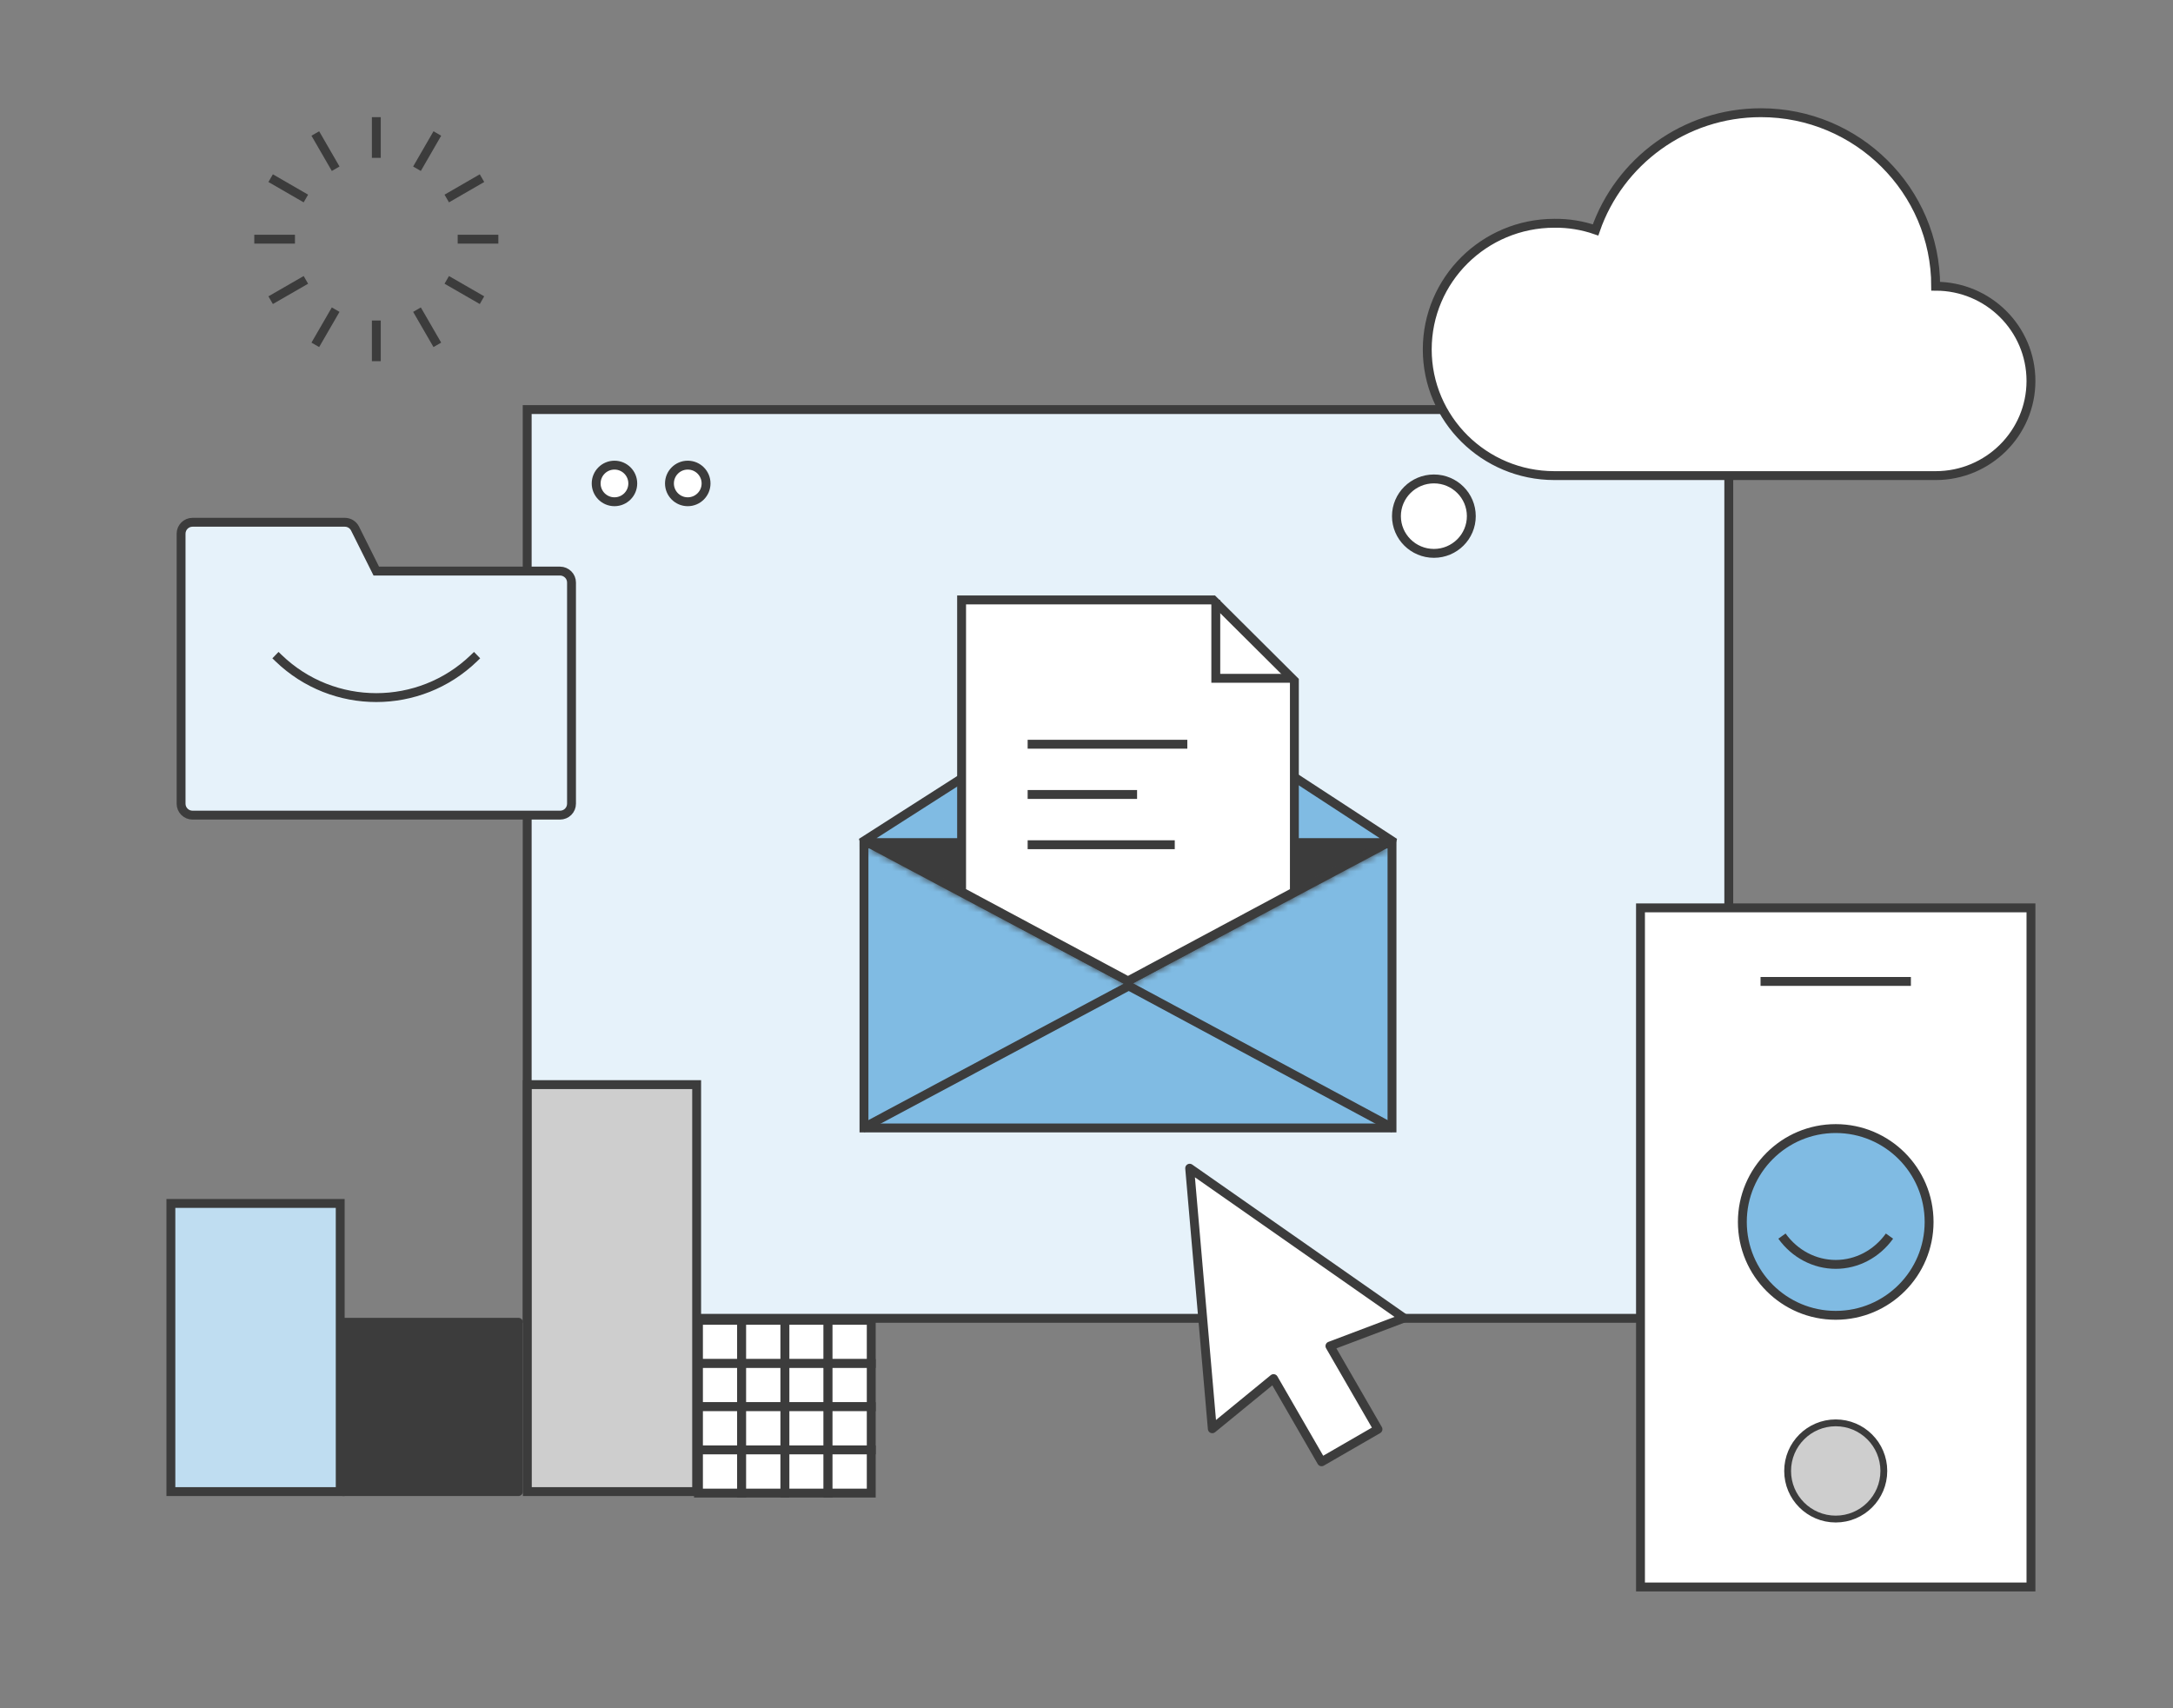 <?xml version="1.0" encoding="UTF-8"?>
<svg xmlns="http://www.w3.org/2000/svg" width="318" height="250" viewBox="0 0 318 250" fill="none">
  <rect x="0" y="0" width="318" height="250" fill="#808080" stroke="none"/>
  <rect x="77.15" y="59.936" width="175.843" height="132.986" fill="#E6F2FA" stroke="#3C3C3C" stroke-width="1.3" stroke-miterlimit="1.5"></rect>
  <path d="M50.218 218.279V193.498H75.868V218.279H50.218Z" fill="#3C3C3C" stroke="#3C3C3C" stroke-width="1.3" stroke-miterlimit="1.5" stroke-linecap="round" stroke-linejoin="round"></path>
  <path d="M77.169 218.279V158.723H101.949V218.279H77.169Z" fill="#CECECE" stroke="#3C3C3C" stroke-width="1.3" stroke-miterlimit="1.5" stroke-linecap="square"></path>
  <path d="M25.007 218.279V176.111H49.788V218.279H25.007Z" fill="#BFDDF1" stroke="#3C3C3C" stroke-width="1.3" stroke-miterlimit="1.5" stroke-linecap="square"></path>
  <path d="M108.536 193.214H102.214V199.536H108.536V193.214Z" fill="white"></path>
  <path d="M108.536 193.214H102.214V199.536H108.536V193.214Z" stroke="#3C3C3C" stroke-width="1.3" stroke-miterlimit="1.5"></path>
  <path d="M108.536 199.536H102.214V205.857H108.536V199.536Z" fill="white"></path>
  <path d="M108.536 199.536H102.214V205.857H108.536V199.536Z" stroke="#3C3C3C" stroke-width="1.3" stroke-miterlimit="1.5"></path>
  <path d="M108.536 205.857H102.214V212.178H108.536V205.857Z" fill="white"></path>
  <path d="M108.536 205.857H102.214V212.178H108.536V205.857Z" stroke="#3C3C3C" stroke-width="1.3" stroke-miterlimit="1.5"></path>
  <path d="M108.536 212.178H102.214V218.5H108.536V212.178Z" fill="white"></path>
  <path d="M108.536 212.178H102.214V218.5H108.536V212.178Z" stroke="#3C3C3C" stroke-width="1.3" stroke-miterlimit="1.5"></path>
  <path d="M121.179 193.214H114.857V199.536H121.179V193.214Z" fill="white"></path>
  <path d="M121.179 193.214H114.857V199.536H121.179V193.214Z" stroke="#3C3C3C" stroke-width="1.3" stroke-miterlimit="1.5"></path>
  <path d="M121.179 199.536H114.857V205.857H121.179V199.536Z" fill="white"></path>
  <path d="M121.179 199.536H114.857V205.857H121.179V199.536Z" stroke="#3C3C3C" stroke-width="1.3" stroke-miterlimit="1.5"></path>
  <path d="M121.179 205.857H114.857V212.178H121.179V205.857Z" fill="white"></path>
  <path d="M121.179 205.857H114.857V212.178H121.179V205.857Z" stroke="#3C3C3C" stroke-width="1.3" stroke-miterlimit="1.5"></path>
  <path d="M121.179 212.178H114.857V218.5H121.179V212.178Z" fill="white"></path>
  <path d="M121.179 212.178H114.857V218.5H121.179V212.178Z" stroke="#3C3C3C" stroke-width="1.3" stroke-miterlimit="1.5"></path>
  <path d="M114.857 193.214H108.536V199.536H114.857V193.214Z" fill="white"></path>
  <path d="M114.857 193.214H108.536V199.536H114.857V193.214Z" stroke="#3C3C3C" stroke-width="1.3" stroke-miterlimit="1.5"></path>
  <path d="M114.857 199.536H108.536V205.857H114.857V199.536Z" fill="white"></path>
  <path d="M114.857 199.536H108.536V205.857H114.857V199.536Z" stroke="#3C3C3C" stroke-width="1.3" stroke-miterlimit="1.5"></path>
  <path d="M114.857 205.857H108.536V212.178H114.857V205.857Z" fill="white"></path>
  <path d="M114.857 205.857H108.536V212.178H114.857V205.857Z" stroke="#3C3C3C" stroke-width="1.3" stroke-miterlimit="1.5"></path>
  <path d="M114.857 212.178H108.536V218.5H114.857V212.178Z" fill="white"></path>
  <path d="M114.857 212.178H108.536V218.5H114.857V212.178Z" stroke="#3C3C3C" stroke-width="1.3" stroke-miterlimit="1.5"></path>
  <path d="M127.5 193.214H121.179V199.536H127.5V193.214Z" fill="white"></path>
  <path d="M127.5 193.214H121.179V199.536H127.5V193.214Z" stroke="#3C3C3C" stroke-width="1.3" stroke-miterlimit="1.5"></path>
  <path d="M127.5 199.536H121.179V205.857H127.5V199.536Z" fill="white"></path>
  <path d="M127.5 199.536H121.179V205.857H127.5V199.536Z" stroke="#3C3C3C" stroke-width="1.3" stroke-miterlimit="1.5"></path>
  <path d="M127.5 205.857H121.179V212.178H127.5V205.857Z" fill="white"></path>
  <path d="M127.5 205.857H121.179V212.178H127.5V205.857Z" stroke="#3C3C3C" stroke-width="1.3" stroke-miterlimit="1.5"></path>
  <path d="M127.5 212.178H121.179V218.5H127.5V212.178Z" fill="white"></path>
  <path d="M127.5 212.178H121.179V218.5H127.5V212.178Z" stroke="#3C3C3C" stroke-width="1.3" stroke-miterlimit="1.5"></path>
  <path d="M100.647 73.425C102.127 73.425 103.326 72.226 103.326 70.747C103.326 69.267 102.127 68.068 100.647 68.068C99.168 68.068 97.969 69.267 97.969 70.747C97.969 72.226 99.168 73.425 100.647 73.425Z" fill="white" stroke="#3C3C3C" stroke-width="1.3" stroke-miterlimit="1.5" stroke-linecap="square"></path>
  <path d="M89.923 73.425C91.402 73.425 92.601 72.226 92.601 70.747C92.601 69.267 91.402 68.068 89.923 68.068C88.443 68.068 87.244 69.267 87.244 70.747C87.244 72.226 88.443 73.425 89.923 73.425Z" fill="white" stroke="#3C3C3C" stroke-width="1.3" stroke-miterlimit="1.5" stroke-linecap="square"></path>
  <rect x="240.071" y="132.857" width="57.143" height="99.379" fill="white" stroke="#3C3C3C" stroke-width="1.3" stroke-miterlimit="1.5" stroke-linecap="square"></rect>
  <path d="M258.291 143.623H278.994" stroke="#3C3C3C" stroke-width="1.3" stroke-miterlimit="1.5" stroke-linecap="square"></path>
  <path d="M268.643 222.298C272.531 222.298 275.682 219.147 275.682 215.259C275.682 211.371 272.531 208.219 268.643 208.219C264.755 208.219 261.604 211.371 261.604 215.259C261.604 219.147 264.755 222.298 268.643 222.298Z" fill="#CECECE" stroke="#3C3C3C" stroke-miterlimit="1.5" stroke-linecap="square"></path>
  <path d="M268.643 192.484C276.189 192.484 282.307 186.367 282.307 178.82C282.307 171.273 276.189 165.155 268.643 165.155C261.096 165.155 254.978 171.273 254.978 178.82C254.978 186.367 261.096 192.484 268.643 192.484Z" fill="#80BBE3" stroke="#3C3C3C" stroke-width="1.3" stroke-miterlimit="1.5" stroke-linecap="square"></path>
  <path d="M260.775 180.89C262.645 183.502 265.557 185.031 268.645 185.031C271.733 185.031 274.645 183.497 276.51 180.89" stroke="#3C3C3C" stroke-width="1.3" stroke-miterlimit="1.5"></path>
  <path d="M233.497 33.648C236.953 23.676 246.485 16.494 257.699 16.494C271.803 16.494 283.271 27.868 283.271 41.885C290.962 41.885 297.214 48.093 297.214 55.743C297.214 63.392 290.962 69.6 283.271 69.6C283.191 69.6 283.124 69.6 283.056 69.6C283.003 69.6 282.962 69.6 282.922 69.6H227.474C217.202 69.6 208.866 61.323 208.866 51.137C208.866 40.938 217.202 32.674 227.474 32.674C229.571 32.647 231.602 32.994 233.497 33.648Z" fill="white" stroke="#3C3C3C" stroke-width="1.3" stroke-miterlimit="1.5" stroke-linecap="square"></path>
  <path d="M209.843 70.086C212.868 70.086 215.315 72.529 215.315 75.533C215.315 78.537 212.868 80.98 209.843 80.98C206.817 80.98 204.357 78.537 204.357 75.533C204.357 72.529 206.817 70.086 209.843 70.086Z" fill="white" stroke="#3C3C3C" stroke-width="1.3" stroke-miterlimit="1.5"></path>
  <path d="M55.071 23.1V17.143" stroke="#3C3C3C" stroke-width="1.3" stroke-miterlimit="1.5" stroke-linejoin="bevel"></path>
  <path d="M55.071 52.857V46.907" stroke="#3C3C3C" stroke-width="1.3" stroke-miterlimit="1.5" stroke-linejoin="bevel"></path>
  <path d="M49.122 24.693L46.143 19.536" stroke="#3C3C3C" stroke-width="1.3" stroke-miterlimit="1.5" stroke-linejoin="bevel"></path>
  <path d="M64 50.464L61.022 45.314" stroke="#3C3C3C" stroke-width="1.3" stroke-miterlimit="1.5" stroke-linejoin="bevel"></path>
  <path d="M49.122 45.314L46.143 50.464" stroke="#3C3C3C" stroke-width="1.3" stroke-miterlimit="1.5" stroke-linejoin="bevel"></path>
  <path d="M64 19.536L61.022 24.693" stroke="#3C3C3C" stroke-width="1.3" stroke-miterlimit="1.5" stroke-linejoin="bevel"></path>
  <path d="M43.164 35H37.214" stroke="#3C3C3C" stroke-width="1.3" stroke-miterlimit="1.5" stroke-linejoin="bevel"></path>
  <path d="M72.928 35H66.978" stroke="#3C3C3C" stroke-width="1.3" stroke-miterlimit="1.5" stroke-linejoin="bevel"></path>
  <path d="M44.764 29.05L39.607 26.071" stroke="#3C3C3C" stroke-width="1.3" stroke-miterlimit="1.5" stroke-linejoin="bevel"></path>
  <path d="M70.536 43.928L65.379 40.957" stroke="#3C3C3C" stroke-width="1.3" stroke-miterlimit="1.5" stroke-linejoin="bevel"></path>
  <path d="M65.379 29.05L70.536 26.071" stroke="#3C3C3C" stroke-width="1.3" stroke-miterlimit="1.5" stroke-linejoin="bevel"></path>
  <path d="M39.607 43.928L44.764 40.957" stroke="#3C3C3C" stroke-width="1.3" stroke-miterlimit="1.5" stroke-linejoin="bevel"></path>
  <path d="M126.436 165.064V123.507H203.707V165.064H126.436Z" fill="#80BBE3" stroke="#3C3C3C" stroke-width="1.3" stroke-miterlimit="1.5" stroke-linecap="square"></path>
  <path d="M204.089 123.303L165.471 98.097L126.054 123.303H204.089Z" fill="#80BBE3" stroke="#3C3C3C" stroke-width="1.3" stroke-miterlimit="1.5" stroke-linecap="square"></path>
  <path d="M203.375 164.821L165.186 144.286L126.768 164.821" stroke="#3C3C3C" stroke-width="1.3" stroke-miterlimit="1.5" stroke-linecap="square"></path>
  <mask id="path-61-inside-1_84_5079" fill="white">
    <path d="M126.282 123.661L165.071 144.286L203.86 123.661"></path>
  </mask>
  <path d="M126.282 123.661L165.071 144.286L203.86 123.661" fill="#3C3C3C"></path>
  <path d="M126.282 123.011H125.632V124.311H126.282V123.011ZM203.86 124.311H204.51V123.011H203.86V124.311ZM126.282 124.311H203.86V123.011H126.282V124.311ZM126.893 122.513L125.745 121.902L124.524 124.198L125.672 124.808L126.893 122.513ZM165.071 144.286L164.461 145.433L165.071 145.758L165.682 145.433L165.071 144.286ZM204.471 124.808L205.618 124.198L204.398 121.902L203.25 122.513L204.471 124.808ZM125.672 124.808L164.461 145.433L165.682 143.138L126.893 122.513L125.672 124.808ZM165.682 145.433L204.471 124.808L203.25 122.513L164.461 143.138L165.682 145.433Z" fill="#3C3C3C" mask="url(#path-61-inside-1_84_5079)"></path>
  <path d="M140.721 130.504L140.721 87.793L177.541 87.793L189.421 99.619L189.421 130.504L165.071 143.548L140.721 130.504Z" fill="white" stroke="#3C3C3C" stroke-width="1.3" stroke-miterlimit="1.5" stroke-linecap="square"></path>
  <path d="M177.921 87.79V99.263H189.268" stroke="#3C3C3C" stroke-width="1.3"></path>
  <path d="M150.388 108.911H173.754" stroke="#3C3C3C" stroke-width="1.3"></path>
  <path d="M150.388 116.264H166.401" stroke="#3C3C3C" stroke-width="1.3"></path>
  <path d="M150.388 123.617H171.916" stroke="#3C3C3C" stroke-width="1.3"></path>
  <path d="M177.409 209.084L174.099 170.956L205.464 192.886L194.625 196.98L201.654 209.154L193.402 213.918L186.373 201.744L177.409 209.084Z" fill="white" stroke="#3C3C3C" stroke-width="1.3" stroke-miterlimit="1.5" stroke-linecap="round" stroke-linejoin="round"></path>
  <path d="M81.964 119.286C82.407 119.286 82.836 119.107 83.143 118.8C83.457 118.486 83.636 118.057 83.636 117.614C83.636 111.621 83.636 91.243 83.636 85.243C83.636 84.8 83.457 84.371 83.143 84.064C82.829 83.757 82.407 83.571 81.964 83.571C75.85 83.571 55.064 83.571 55.064 83.571C55.064 83.571 52.921 79.286 51.957 77.35C51.671 76.786 51.093 76.429 50.464 76.429C46.593 76.429 32.95 76.429 28.171 76.429C27.25 76.429 26.5 77.179 26.5 78.1C26.5 84.943 26.5 110.771 26.5 117.614C26.5 118.536 27.25 119.286 28.171 119.286C36.514 119.286 73.614 119.286 81.964 119.286Z" fill="#E6F2FA" stroke="#3C3C3C" stroke-width="1.3" stroke-miterlimit="1.5" stroke-linecap="square"></path>
  <path d="M40.778 96.321C48.75 104.007 61.378 104.007 69.35 96.321" stroke="#3C3C3C" stroke-width="1.3" stroke-miterlimit="1.5" stroke-linecap="square"></path>
</svg>
